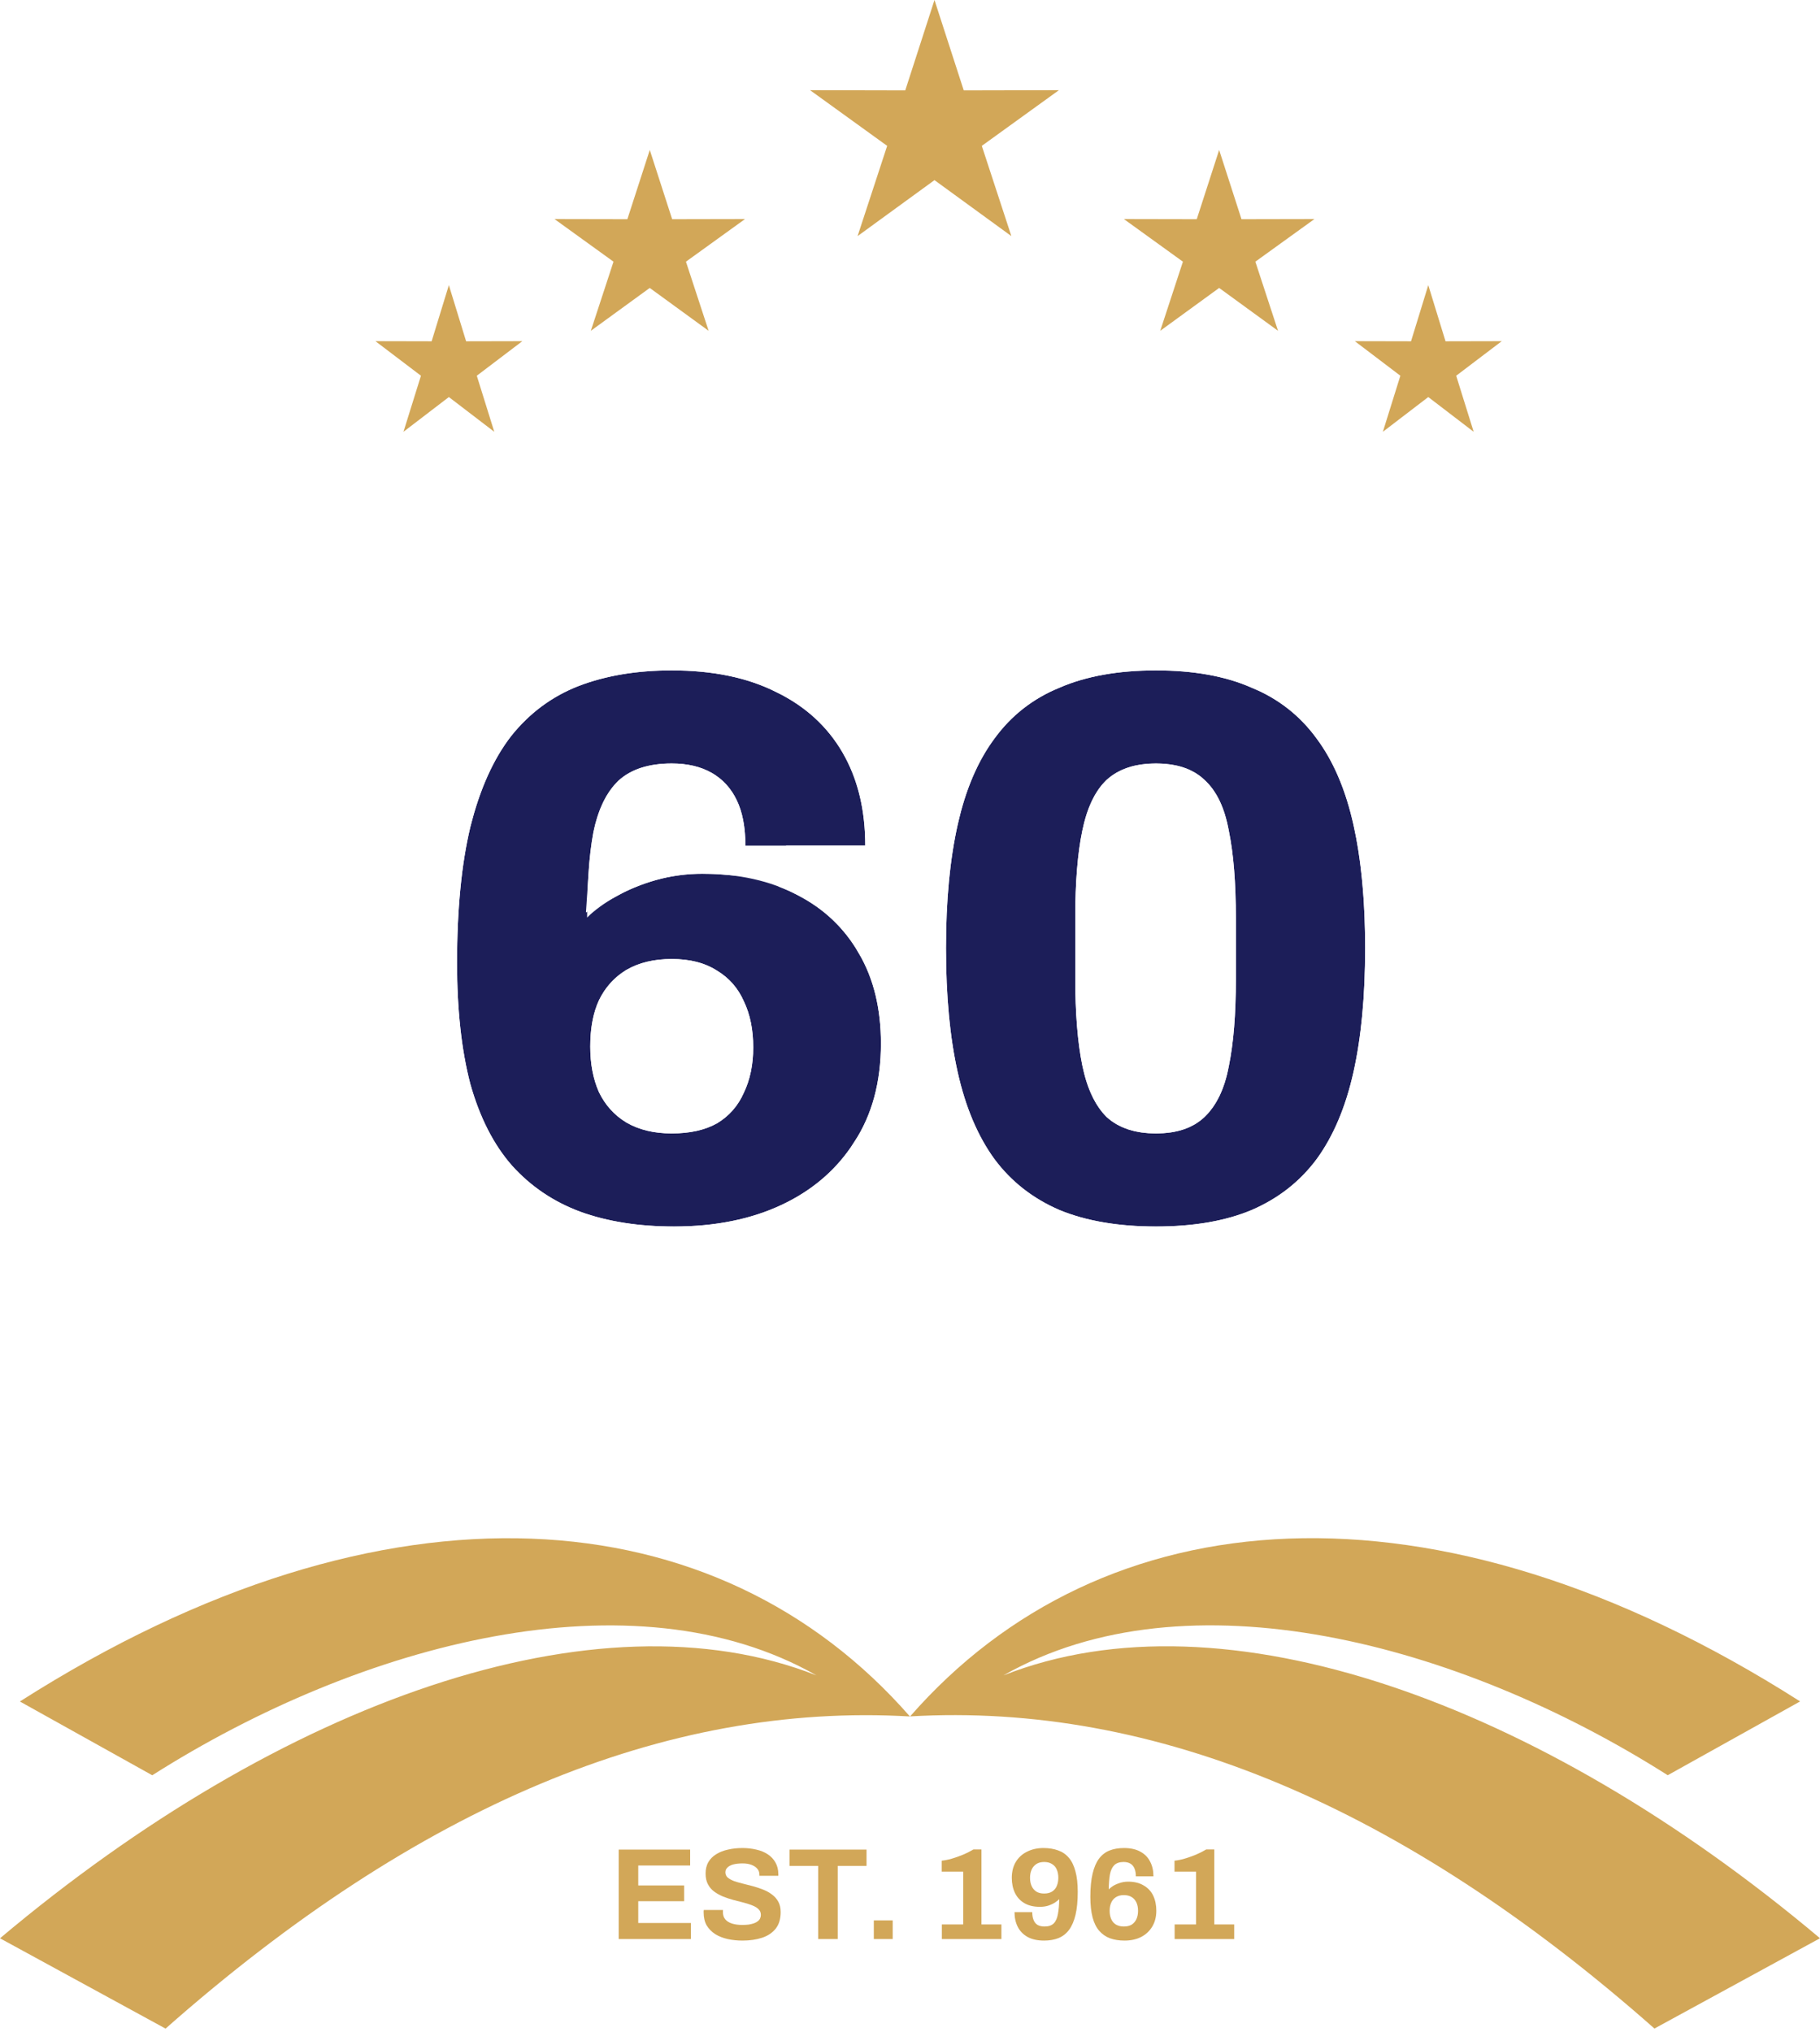 <svg width="86" height="96" viewBox="0 0 86 96" fill="none" xmlns="http://www.w3.org/2000/svg">
<path fill-rule="evenodd" clip-rule="evenodd" d="M42.998 81.104C33.935 70.735 18.347 69.298 0.94 80.394L7.195 83.88C17.089 77.598 29.926 74.234 38.583 79.162C28.186 75.061 13.278 80.408 0 91.583L7.823 95.85C19.723 85.342 31.45 80.427 43.002 81.102C52.065 70.733 67.653 69.295 85.061 80.391L78.805 83.878C68.911 77.596 56.074 74.231 47.417 79.16C57.814 75.059 72.722 80.406 86 91.581L78.177 95.847C66.277 85.339 54.55 80.425 42.998 81.099" fill="#D2A758"/>
<path fill-rule="evenodd" clip-rule="evenodd" d="M71.279 62.192C71.411 61.092 71.193 60.095 70.661 59.129C71.25 59.911 71.567 60.76 71.562 61.742C72.446 61.295 73.345 61.137 74.33 61.214C73.213 61.293 72.228 61.597 71.279 62.194M69 55.286C69.345 57.012 74.599 57.629 71.646 61.365C71.54 60.006 70.805 58.973 69.824 58.076C70.646 59.107 71.212 60.224 71.219 61.568C68.425 60.453 67.835 57.883 69 55.288V55.286ZM71.862 61.494C73.889 57.022 76.948 61.118 78.649 60.083C77.17 62.807 74.474 64.292 71.874 61.967C73.096 61.355 74.347 61.235 75.696 61.326C74.385 61.006 73.127 60.956 71.864 61.494H71.862ZM74.122 57.079C74.11 56.245 73.973 55.656 73.599 54.91C73.582 54.831 73.283 54.382 73.221 54.291C73.429 54.516 73.594 54.724 73.76 54.982C74.098 55.537 74.254 55.986 74.335 56.632C74.886 56.281 75.332 56.092 75.972 55.953C76.276 55.893 76.547 55.864 76.856 55.852C76.749 55.871 76.197 55.984 76.133 56.025C75.33 56.276 74.786 56.563 74.122 57.082V57.079ZM71.282 50.871C72.291 52.796 75.675 52.115 74.793 55.436C74.778 55.561 74.453 56.142 74.371 56.271C74.275 55.805 74.146 55.463 73.911 55.049C73.475 54.334 72.998 53.894 72.331 53.396C72.791 53.867 73.129 54.276 73.458 54.85C73.762 55.417 73.911 55.867 73.997 56.505C72.523 56.051 71.579 55.314 71.102 53.817C70.838 52.755 70.963 51.907 71.279 50.873L71.282 50.871ZM74.589 56.369C74.635 56.23 74.865 55.585 74.939 55.498C76.825 52.473 78.752 55.393 80.761 54.37C80.262 55.522 79.699 56.422 78.63 57.117C77.173 57.923 76.001 57.699 74.651 56.807C75.198 56.46 75.651 56.259 76.274 56.082C76.921 55.912 77.475 55.848 78.141 55.816C77.307 55.714 76.648 55.702 75.823 55.883C75.358 55.998 75.011 56.137 74.591 56.367L74.589 56.369ZM76.36 51.679C76.252 50.718 75.874 49.907 75.234 49.185C75.886 49.74 76.322 50.402 76.511 51.242C77.175 50.687 77.913 50.379 78.767 50.257C77.829 50.536 77.05 50.986 76.36 51.682V51.679ZM73.089 46.194C73.7 47.619 78.292 47.133 76.509 50.902C76.152 49.766 75.325 49.023 74.318 48.444C75.217 49.171 75.915 50.013 76.185 51.158C73.554 50.754 72.576 48.65 73.089 46.194ZM76.717 50.972C77.563 46.772 80.979 49.678 82.232 48.489C81.482 51.084 79.476 52.832 76.818 51.373C77.738 50.613 78.783 50.273 79.951 50.094C78.771 50.07 77.686 50.269 76.717 50.972ZM77.969 46.05C77.77 45.172 77.333 44.462 76.669 43.857C77.329 44.304 77.798 44.873 78.062 45.629C78.616 45.046 79.265 44.682 80.042 44.481C79.205 44.838 78.532 45.337 77.971 46.052L77.969 46.05ZM74.385 41.294C75.09 42.561 79.275 41.631 78.021 45.313C77.573 44.3 76.737 43.697 75.747 43.262C76.65 43.843 77.381 44.555 77.75 45.584C75.258 45.49 74.158 43.618 74.385 41.291V41.294ZM78.225 45.356C78.565 41.38 82.024 43.716 83.059 42.494C82.63 44.96 80.964 46.784 78.362 45.718C79.129 44.916 80.058 44.493 81.118 44.206C80.027 44.307 79.045 44.601 78.225 45.356ZM78.925 40.244C78.649 39.455 78.177 38.845 77.504 38.355C78.155 38.701 78.644 39.177 78.966 39.844C79.411 39.249 79.967 38.845 80.66 38.575C79.929 38.991 79.363 39.524 78.925 40.244ZM75.15 36.209C75.922 37.314 79.663 36.02 78.898 39.56C78.383 38.673 77.554 38.202 76.6 37.903C77.492 38.35 78.232 38.928 78.68 39.84C76.358 40.021 75.179 38.376 75.152 36.209H75.15ZM79.085 39.577C78.982 35.87 82.398 37.666 83.225 36.437C83.081 38.739 81.751 40.6 79.248 39.895C79.867 39.074 80.674 38.587 81.619 38.213C80.626 38.419 79.757 38.794 79.085 39.577ZM79.205 34.315C78.872 33.622 78.378 33.108 77.712 32.723C78.342 32.974 78.838 33.366 79.2 33.942C79.543 33.347 80.003 32.916 80.61 32.596C79.984 33.058 79.526 33.608 79.205 34.313V34.315ZM75.344 30.977C76.159 31.924 79.428 30.346 79.107 33.687C78.546 32.928 77.743 32.577 76.84 32.398C77.703 32.72 78.433 33.177 78.937 33.969C76.813 34.39 75.586 32.957 75.344 30.979V30.977ZM79.282 33.684C78.795 30.286 82.096 31.582 82.726 30.372C82.829 32.479 81.827 34.344 79.464 33.959C79.939 33.141 80.622 32.606 81.446 32.166C80.559 32.457 79.809 32.895 79.282 33.684ZM14.716 62.192C14.584 61.092 14.802 60.095 15.334 59.129C14.745 59.911 14.428 60.76 14.433 61.742C13.549 61.295 12.65 61.137 11.665 61.214C12.782 61.293 13.767 61.597 14.716 62.194V62.192ZM16.998 55.286C16.653 57.012 11.399 57.629 14.352 61.365C14.457 60.006 15.193 58.973 16.171 58.076C15.349 59.107 14.783 60.224 14.776 61.568C17.57 60.453 18.16 57.883 16.995 55.288L16.998 55.286ZM14.134 61.494C12.106 57.022 9.045 61.118 7.346 60.083C8.825 62.807 11.521 64.292 14.122 61.967C12.899 61.355 11.646 61.235 10.299 61.326C11.61 61.006 12.868 60.956 14.131 61.494H14.134ZM11.876 57.079C11.888 56.245 12.024 55.656 12.398 54.91C12.418 54.831 12.715 54.382 12.777 54.291C12.569 54.516 12.403 54.724 12.238 54.982C11.9 55.537 11.744 55.986 11.662 56.632C11.111 56.281 10.665 56.092 10.026 55.953C9.721 55.893 9.45 55.864 9.141 55.852C9.249 55.871 9.8 55.984 9.865 56.025C10.67 56.276 11.212 56.563 11.876 57.082V57.079ZM14.714 50.871C13.705 52.796 10.32 52.115 11.202 55.436C11.217 55.561 11.543 56.142 11.624 56.271C11.72 55.805 11.85 55.463 12.084 55.049C12.521 54.334 12.998 53.894 13.664 53.396C13.201 53.867 12.863 54.276 12.537 54.85C12.235 55.417 12.084 55.867 11.998 56.505C13.472 56.051 14.416 55.314 14.893 53.817C15.157 52.755 15.032 51.907 14.716 50.873L14.714 50.871ZM11.409 56.369C11.363 56.23 11.133 55.585 11.059 55.498C9.172 52.473 7.245 55.393 5.237 54.37C5.735 55.522 6.299 56.422 7.368 57.117C8.825 57.923 9.997 57.699 11.346 56.807C10.8 56.46 10.344 56.259 9.724 56.082C9.076 55.912 8.523 55.848 7.857 55.816C8.691 55.714 9.35 55.702 10.174 55.883C10.639 55.998 10.987 56.137 11.406 56.367L11.409 56.369ZM9.637 51.679C9.745 50.718 10.126 49.907 10.764 49.185C10.112 49.74 9.676 50.402 9.486 51.242C8.822 50.687 8.084 50.379 7.231 50.257C8.168 50.536 8.949 50.986 9.637 51.682V51.679ZM12.909 46.194C12.298 47.619 7.706 47.133 9.489 50.902C9.846 49.766 10.673 49.023 11.679 48.444C10.78 49.171 10.083 50.013 9.812 51.158C12.444 50.754 13.422 48.65 12.909 46.194ZM9.28 50.972C8.434 46.772 5.016 49.678 3.763 48.489C4.513 51.084 6.519 52.832 9.177 51.373C8.257 50.613 7.212 50.273 6.045 50.094C7.224 50.07 8.309 50.269 9.28 50.972ZM8.029 46.05C8.228 45.172 8.664 44.462 9.328 43.857C8.669 44.304 8.199 44.873 7.936 45.629C7.382 45.046 6.732 44.682 5.956 44.481C6.792 44.838 7.466 45.337 8.027 46.052L8.029 46.05ZM11.61 41.294C10.905 42.561 6.72 41.631 7.974 45.313C8.422 44.3 9.259 43.697 10.248 43.262C9.345 43.843 8.614 44.555 8.245 45.584C10.74 45.49 11.838 43.618 11.61 41.291V41.294ZM7.773 45.356C7.432 41.38 3.974 43.716 2.938 42.494C3.367 44.96 5.033 46.784 7.636 45.718C6.867 44.916 5.939 44.493 4.88 44.206C5.97 44.307 6.953 44.601 7.773 45.356ZM7.073 40.244C7.348 39.455 7.821 38.845 8.494 38.355C7.842 38.701 7.353 39.177 7.032 39.844C6.586 39.249 6.03 38.845 5.338 38.575C6.069 38.991 6.634 39.524 7.073 40.244ZM10.848 36.209C10.076 37.314 6.335 36.02 7.099 39.56C7.614 38.673 8.444 38.202 9.398 37.903C8.506 38.35 7.765 38.928 7.317 39.84C9.64 40.021 10.819 38.376 10.845 36.209H10.848ZM6.91 39.577C7.013 35.87 3.597 37.666 2.771 36.437C2.914 38.739 4.242 40.6 6.747 39.895C6.128 39.074 5.321 38.587 4.376 38.213C5.369 38.419 6.239 38.794 6.91 39.577ZM6.792 34.315C7.128 33.622 7.619 33.108 8.286 32.723C7.655 32.974 7.159 33.366 6.797 33.942C6.454 33.347 5.994 32.916 5.388 32.596C6.013 33.058 6.471 33.608 6.792 34.313V34.315ZM10.651 30.977C9.836 31.924 6.567 30.346 6.888 33.687C7.449 32.928 8.252 32.577 9.156 32.398C8.293 32.72 7.562 33.177 7.058 33.969C9.182 34.39 10.409 32.957 10.651 30.979V30.977ZM6.716 33.684C7.202 30.286 3.899 31.582 3.272 30.372C3.168 32.479 4.17 34.344 6.534 33.959C6.059 33.141 5.376 32.606 4.551 32.166C5.438 32.457 6.188 32.895 6.716 33.684Z" fill="white"/>
<path d="M35.044 23.867C34.496 23.867 34.023 23.768 33.625 23.571C33.228 23.373 32.924 23.075 32.712 22.675C32.501 22.275 32.395 21.774 32.395 21.172C32.395 20.56 32.501 20.056 32.712 19.662C32.924 19.262 33.228 18.966 33.625 18.773C34.023 18.576 34.496 18.477 35.044 18.477C35.602 18.477 36.078 18.576 36.47 18.773C36.867 18.966 37.172 19.262 37.383 19.662C37.594 20.056 37.7 20.56 37.7 21.172C37.7 21.774 37.594 22.275 37.383 22.675C37.172 23.075 36.867 23.373 36.47 23.571C36.078 23.768 35.602 23.867 35.044 23.867ZM35.044 22.941C35.29 22.941 35.507 22.905 35.693 22.834C35.879 22.764 36.035 22.657 36.16 22.516C36.286 22.374 36.382 22.202 36.447 22C36.513 21.792 36.545 21.557 36.545 21.294V21.058C36.545 20.79 36.513 20.552 36.447 20.345C36.382 20.137 36.286 19.965 36.16 19.829C36.035 19.687 35.879 19.581 35.693 19.51C35.507 19.439 35.29 19.404 35.044 19.404C34.802 19.404 34.589 19.439 34.403 19.51C34.216 19.581 34.06 19.687 33.935 19.829C33.809 19.965 33.713 20.137 33.648 20.345C33.588 20.552 33.557 20.79 33.557 21.058V21.294C33.557 21.557 33.588 21.792 33.648 22C33.713 22.202 33.809 22.374 33.935 22.516C34.06 22.657 34.216 22.764 34.403 22.834C34.589 22.905 34.802 22.941 35.044 22.941Z" fill="white"/>
<path d="M39.883 23.776L38.012 18.569H39.226L40.343 21.893C40.363 21.949 40.386 22.017 40.411 22.098C40.436 22.174 40.461 22.25 40.486 22.326C40.512 22.402 40.532 22.47 40.547 22.531H40.592C40.612 22.475 40.632 22.412 40.652 22.341C40.678 22.265 40.7 22.189 40.72 22.113C40.745 22.037 40.768 21.967 40.788 21.901L41.905 18.569H43.074L41.196 23.776H39.883Z" fill="white"/>
<path d="M43.733 23.776V18.569H47.868V19.495H44.865V20.656H47.521V21.574H44.865V22.842H47.913V23.776H43.733Z" fill="white"/>
<path d="M48.884 23.776V18.569H51.721C52.103 18.569 52.42 18.637 52.671 18.773C52.928 18.91 53.119 19.102 53.245 19.35C53.37 19.593 53.433 19.874 53.433 20.193C53.433 20.532 53.358 20.833 53.207 21.096C53.056 21.354 52.837 21.552 52.551 21.688L53.607 23.776H52.362L51.449 21.878H50.008V23.776H48.884ZM50.008 20.982H51.57C51.796 20.982 51.972 20.914 52.098 20.777C52.224 20.636 52.286 20.446 52.286 20.208C52.286 20.056 52.259 19.927 52.203 19.821C52.148 19.71 52.068 19.626 51.962 19.57C51.856 19.515 51.726 19.487 51.57 19.487H50.008V20.982Z" fill="white"/>
<path d="M33.016 65.611V63.815L31.238 61.148H32.395L33.531 62.943H33.564L34.693 61.148H35.782L34.018 63.815V65.611H33.016Z" fill="white"/>
<path d="M36.358 65.611V61.148H40.02V61.941H37.361V62.937H39.713V63.724H37.361V64.811H40.06V65.611H36.358Z" fill="white"/>
<path d="M40.452 65.611L42.216 61.148H43.446L45.21 65.611H44.134L43.806 64.733H41.809L41.481 65.611H40.452ZM42.096 63.952H43.519L43.111 62.852C43.094 62.804 43.071 62.748 43.045 62.683C43.022 62.614 42.998 62.538 42.971 62.455C42.944 62.373 42.918 62.293 42.891 62.215C42.869 62.132 42.846 62.059 42.824 61.993H42.784C42.762 62.076 42.733 62.173 42.697 62.286C42.662 62.395 42.626 62.501 42.59 62.605C42.555 62.705 42.526 62.787 42.503 62.852L42.096 63.952Z" fill="white"/>
<path d="M45.755 65.611V61.148H48.268C48.606 61.148 48.887 61.206 49.11 61.323C49.337 61.44 49.506 61.605 49.617 61.818C49.729 62.026 49.785 62.267 49.785 62.54C49.785 62.831 49.718 63.089 49.584 63.314C49.45 63.535 49.257 63.705 49.003 63.822L49.938 65.611H48.836L48.027 63.984H46.751V65.611H45.755ZM46.751 63.217H48.134C48.334 63.217 48.49 63.158 48.602 63.041C48.713 62.919 48.769 62.757 48.769 62.553C48.769 62.423 48.744 62.312 48.695 62.221C48.646 62.126 48.575 62.054 48.481 62.007C48.388 61.959 48.272 61.935 48.134 61.935H46.751V63.217Z" fill="white"/>
<path d="M52.42 65.689C52.153 65.689 51.899 65.663 51.659 65.611C51.418 65.559 51.204 65.476 51.017 65.364C50.834 65.246 50.69 65.101 50.583 64.928C50.48 64.75 50.429 64.535 50.429 64.284C50.429 64.262 50.429 64.24 50.429 64.219C50.429 64.192 50.431 64.173 50.436 64.16H51.425C51.42 64.173 51.418 64.19 51.418 64.212C51.418 64.234 51.418 64.253 51.418 64.271C51.418 64.409 51.456 64.526 51.532 64.622C51.612 64.717 51.728 64.789 51.879 64.837C52.031 64.884 52.206 64.908 52.407 64.908C52.536 64.908 52.65 64.902 52.748 64.889C52.85 64.871 52.939 64.85 53.015 64.824C53.095 64.793 53.16 64.759 53.209 64.719C53.262 64.68 53.3 64.635 53.322 64.583C53.349 64.531 53.362 64.472 53.362 64.407C53.362 64.29 53.322 64.195 53.242 64.121C53.166 64.047 53.06 63.984 52.922 63.932C52.788 63.88 52.636 63.833 52.467 63.789C52.298 63.746 52.124 63.702 51.946 63.659C51.768 63.611 51.594 63.555 51.425 63.49C51.255 63.42 51.104 63.338 50.97 63.243C50.837 63.147 50.73 63.026 50.65 62.878C50.569 62.731 50.529 62.553 50.529 62.345C50.529 62.124 50.576 61.933 50.67 61.772C50.768 61.612 50.904 61.48 51.077 61.375C51.251 61.271 51.451 61.195 51.679 61.148C51.906 61.096 52.153 61.07 52.42 61.07C52.67 61.07 52.906 61.096 53.129 61.148C53.351 61.195 53.547 61.273 53.717 61.382C53.886 61.49 54.017 61.627 54.111 61.792C54.209 61.957 54.258 62.152 54.258 62.377V62.455H53.289V62.403C53.289 62.286 53.253 62.187 53.182 62.104C53.111 62.022 53.011 61.957 52.881 61.909C52.752 61.861 52.601 61.837 52.427 61.837C52.24 61.837 52.08 61.855 51.946 61.889C51.817 61.924 51.717 61.976 51.645 62.045C51.578 62.111 51.545 62.189 51.545 62.28C51.545 62.384 51.583 62.471 51.659 62.54C51.739 62.605 51.846 62.664 51.979 62.716C52.117 62.763 52.271 62.807 52.44 62.846C52.61 62.885 52.783 62.928 52.962 62.976C53.14 63.024 53.313 63.08 53.483 63.145C53.652 63.21 53.803 63.292 53.937 63.392C54.071 63.488 54.178 63.607 54.258 63.75C54.338 63.893 54.378 64.065 54.378 64.264C54.378 64.607 54.294 64.882 54.124 65.09C53.955 65.299 53.723 65.45 53.429 65.546C53.135 65.641 52.799 65.689 52.42 65.689Z" fill="white"/>
<path d="M29.235 91.618V87.392H32.611V88.144H30.159V89.086H32.327V89.831H30.159V90.86H32.647V91.618H29.235Z" fill="#D2A758"/>
<path d="M35.084 91.691C34.838 91.691 34.604 91.667 34.382 91.618C34.16 91.568 33.963 91.49 33.791 91.383C33.622 91.272 33.489 91.135 33.39 90.971C33.296 90.802 33.249 90.599 33.249 90.361C33.249 90.341 33.249 90.32 33.249 90.299C33.249 90.275 33.251 90.256 33.255 90.244H34.166C34.162 90.256 34.16 90.273 34.16 90.293C34.16 90.314 34.16 90.332 34.16 90.349C34.16 90.48 34.195 90.591 34.265 90.681C34.339 90.772 34.446 90.839 34.585 90.885C34.725 90.93 34.887 90.952 35.072 90.952C35.191 90.952 35.296 90.946 35.386 90.934C35.48 90.917 35.562 90.897 35.632 90.872C35.706 90.844 35.766 90.811 35.811 90.774C35.86 90.737 35.895 90.694 35.916 90.644C35.94 90.595 35.953 90.54 35.953 90.478C35.953 90.367 35.916 90.277 35.842 90.207C35.772 90.137 35.673 90.078 35.546 90.028C35.423 89.979 35.283 89.934 35.127 89.893C34.971 89.852 34.811 89.811 34.647 89.77C34.483 89.725 34.322 89.671 34.166 89.61C34.01 89.544 33.871 89.466 33.748 89.376C33.624 89.285 33.526 89.17 33.452 89.031C33.378 88.891 33.341 88.723 33.341 88.526C33.341 88.316 33.384 88.135 33.47 87.984C33.561 87.832 33.686 87.706 33.846 87.608C34.006 87.509 34.191 87.437 34.4 87.392C34.61 87.343 34.838 87.318 35.084 87.318C35.314 87.318 35.532 87.343 35.737 87.392C35.942 87.437 36.123 87.511 36.279 87.614C36.435 87.717 36.556 87.846 36.642 88.002C36.733 88.158 36.778 88.343 36.778 88.556V88.63H35.885V88.581C35.885 88.47 35.852 88.376 35.786 88.298C35.721 88.22 35.628 88.158 35.509 88.113C35.39 88.068 35.25 88.045 35.09 88.045C34.918 88.045 34.77 88.062 34.647 88.094C34.528 88.127 34.435 88.177 34.37 88.242C34.308 88.304 34.277 88.378 34.277 88.464C34.277 88.562 34.312 88.645 34.382 88.71C34.456 88.772 34.554 88.827 34.678 88.877C34.805 88.922 34.947 88.963 35.103 89C35.259 89.037 35.419 89.078 35.583 89.123C35.747 89.168 35.907 89.222 36.063 89.283C36.219 89.345 36.359 89.423 36.482 89.517C36.605 89.608 36.704 89.72 36.778 89.856C36.852 89.991 36.889 90.154 36.889 90.343C36.889 90.667 36.811 90.928 36.655 91.125C36.499 91.322 36.285 91.466 36.014 91.556C35.743 91.646 35.433 91.691 35.084 91.691Z" fill="#D2A758"/>
<path d="M38.661 91.618V88.162H37.306V87.392H40.946V88.162H39.585V91.618H38.661Z" fill="#D2A758"/>
<path d="M41.29 91.618V90.737H42.183V91.618H41.29Z" fill="#D2A758"/>
<path d="M44.504 91.618V90.928H45.514V88.433H44.498V87.916C44.634 87.903 44.79 87.873 44.966 87.823C45.147 87.77 45.328 87.706 45.508 87.632C45.689 87.555 45.851 87.472 45.995 87.386H46.377V90.928H47.319V91.618H44.504Z" fill="#D2A758"/>
<path d="M49.337 91.691C49.025 91.691 48.765 91.634 48.555 91.519C48.35 91.404 48.196 91.246 48.093 91.045C47.991 90.844 47.939 90.612 47.939 90.349H48.777C48.777 90.492 48.797 90.616 48.839 90.718C48.88 90.821 48.943 90.899 49.029 90.952C49.116 91.001 49.224 91.026 49.356 91.026C49.549 91.026 49.695 90.977 49.793 90.878C49.892 90.776 49.957 90.628 49.99 90.435C50.027 90.238 50.048 90.004 50.052 89.733C50.015 89.774 49.953 89.823 49.867 89.881C49.785 89.938 49.68 89.989 49.553 90.034C49.43 90.076 49.292 90.096 49.14 90.096C48.849 90.096 48.605 90.039 48.407 89.924C48.21 89.809 48.06 89.647 47.958 89.437C47.859 89.228 47.81 88.992 47.81 88.729C47.81 88.433 47.874 88.181 48.001 87.971C48.128 87.762 48.305 87.602 48.531 87.491C48.756 87.376 49.015 87.318 49.307 87.318C49.565 87.318 49.795 87.355 49.996 87.429C50.198 87.499 50.366 87.614 50.502 87.774C50.641 87.934 50.746 88.148 50.816 88.415C50.889 88.677 50.926 89 50.926 89.382C50.926 89.813 50.892 90.176 50.822 90.472C50.752 90.767 50.649 91.006 50.514 91.186C50.382 91.363 50.216 91.492 50.015 91.574C49.818 91.652 49.592 91.691 49.337 91.691ZM49.337 89.468C49.489 89.468 49.615 89.437 49.713 89.376C49.816 89.31 49.89 89.222 49.935 89.111C49.984 88.996 50.009 88.866 50.009 88.723C50.009 88.575 49.984 88.445 49.935 88.335C49.89 88.224 49.816 88.138 49.713 88.076C49.615 88.01 49.489 87.977 49.337 87.977C49.19 87.977 49.066 88.01 48.968 88.076C48.869 88.142 48.795 88.23 48.746 88.341C48.697 88.452 48.672 88.579 48.672 88.723C48.672 88.871 48.697 89 48.746 89.111C48.795 89.222 48.869 89.31 48.968 89.376C49.066 89.437 49.19 89.468 49.337 89.468Z" fill="#D2A758"/>
<path d="M53.136 91.691C52.877 91.691 52.647 91.654 52.446 91.581C52.249 91.507 52.081 91.39 51.941 91.229C51.801 91.069 51.697 90.858 51.627 90.595C51.557 90.328 51.522 90.004 51.522 89.622C51.522 89.191 51.557 88.827 51.627 88.532C51.697 88.236 51.797 88 51.929 87.823C52.064 87.643 52.23 87.513 52.428 87.435C52.625 87.357 52.853 87.318 53.111 87.318C53.423 87.318 53.682 87.376 53.887 87.491C54.097 87.606 54.251 87.764 54.349 87.965C54.452 88.162 54.503 88.392 54.503 88.655H53.672C53.672 88.511 53.651 88.39 53.61 88.291C53.569 88.189 53.505 88.111 53.419 88.058C53.333 88.004 53.224 87.977 53.093 87.977C52.9 87.977 52.752 88.029 52.649 88.131C52.551 88.23 52.483 88.376 52.446 88.569C52.413 88.762 52.395 88.996 52.391 89.271C52.432 89.23 52.493 89.18 52.575 89.123C52.662 89.066 52.768 89.016 52.896 88.975C53.023 88.93 53.161 88.907 53.308 88.907C53.6 88.907 53.844 88.967 54.041 89.086C54.242 89.201 54.392 89.361 54.491 89.567C54.59 89.772 54.639 90.01 54.639 90.281C54.639 90.572 54.573 90.825 54.442 91.038C54.314 91.248 54.138 91.41 53.912 91.525C53.69 91.636 53.432 91.691 53.136 91.691ZM53.105 91.026C53.257 91.026 53.382 90.995 53.481 90.934C53.579 90.868 53.653 90.78 53.703 90.669C53.752 90.554 53.776 90.427 53.776 90.287C53.776 90.139 53.752 90.01 53.703 89.899C53.653 89.788 53.579 89.702 53.481 89.64C53.382 89.575 53.257 89.542 53.105 89.542C52.957 89.542 52.832 89.575 52.729 89.64C52.631 89.702 52.557 89.788 52.508 89.899C52.458 90.01 52.434 90.139 52.434 90.287C52.434 90.431 52.458 90.56 52.508 90.675C52.557 90.786 52.631 90.872 52.729 90.934C52.832 90.995 52.957 91.026 53.105 91.026Z" fill="#D2A758"/>
<path d="M55.505 91.618V90.928H56.516V88.433H55.499V87.916C55.635 87.903 55.791 87.873 55.967 87.823C56.148 87.77 56.329 87.706 56.509 87.632C56.69 87.555 56.852 87.472 56.996 87.386H57.378V90.928H58.32V91.618H55.505Z" fill="#D2A758"/>
<path d="M30.467 70.785V68.181H31.053V70.785H30.467Z" fill="white"/>
<path d="M31.65 70.785V68.181H32.189L33.274 69.585C33.289 69.603 33.309 69.629 33.333 69.661C33.356 69.692 33.379 69.722 33.4 69.752C33.421 69.783 33.435 69.807 33.443 69.825H33.462C33.462 69.781 33.462 69.74 33.462 69.699C33.462 69.656 33.462 69.618 33.462 69.585V68.181H34.017V70.785H33.478L32.369 69.346C32.343 69.311 32.316 69.272 32.287 69.229C32.258 69.186 32.237 69.153 32.224 69.13H32.204C32.204 69.168 32.204 69.206 32.204 69.244C32.204 69.279 32.204 69.314 32.204 69.346V70.785H31.65Z" fill="white"/>
<path d="M35.386 70.785V68.181H36.927C37.069 68.181 37.196 68.208 37.309 68.261C37.424 68.314 37.514 68.389 37.58 68.485C37.646 68.581 37.678 68.694 37.678 68.823C37.678 68.926 37.659 69.019 37.619 69.1C37.58 69.181 37.526 69.248 37.458 69.301C37.393 69.354 37.318 69.393 37.234 69.418V69.434C37.334 69.454 37.422 69.492 37.498 69.547C37.576 69.603 37.638 69.675 37.682 69.764C37.73 69.85 37.753 69.952 37.753 70.071C37.753 70.228 37.715 70.36 37.639 70.466C37.566 70.572 37.467 70.652 37.344 70.705C37.221 70.758 37.083 70.785 36.931 70.785H35.386ZM35.972 70.322H36.817C36.914 70.322 36.993 70.295 37.053 70.242C37.116 70.189 37.148 70.107 37.148 69.995C37.148 69.93 37.134 69.873 37.108 69.825C37.082 69.776 37.043 69.74 36.99 69.715C36.938 69.687 36.871 69.673 36.79 69.673H35.972V70.322ZM35.972 69.233H36.75C36.821 69.233 36.88 69.22 36.927 69.195C36.977 69.167 37.014 69.131 37.037 69.088C37.064 69.043 37.077 68.991 37.077 68.933C37.077 68.834 37.048 68.759 36.99 68.709C36.935 68.658 36.862 68.633 36.77 68.633H35.972V69.233Z" fill="white"/>
<path d="M39.391 70.83C39.145 70.83 38.933 70.792 38.755 70.716C38.579 70.641 38.444 70.527 38.349 70.375C38.255 70.221 38.208 70.029 38.208 69.802V68.181H38.798V69.787C38.798 69.974 38.849 70.118 38.951 70.219C39.053 70.318 39.2 70.367 39.391 70.367C39.583 70.367 39.73 70.318 39.832 70.219C39.937 70.118 39.989 69.974 39.989 69.787V68.181H40.579V69.802C40.579 70.029 40.532 70.221 40.437 70.375C40.343 70.527 40.207 70.641 40.028 70.716C39.853 70.792 39.641 70.83 39.391 70.83Z" fill="white"/>
<path d="M42.215 70.83C42.057 70.83 41.908 70.815 41.767 70.785C41.625 70.754 41.499 70.706 41.389 70.641C41.282 70.572 41.196 70.487 41.133 70.386C41.073 70.282 41.043 70.157 41.043 70.01C41.043 69.998 41.043 69.985 41.043 69.973C41.043 69.957 41.044 69.946 41.047 69.938H41.629C41.626 69.946 41.625 69.956 41.625 69.969C41.625 69.981 41.625 69.993 41.625 70.003C41.625 70.084 41.647 70.152 41.692 70.208C41.739 70.263 41.807 70.305 41.896 70.333C41.985 70.361 42.089 70.375 42.207 70.375C42.283 70.375 42.35 70.371 42.407 70.364C42.468 70.353 42.52 70.341 42.565 70.326C42.612 70.308 42.65 70.288 42.679 70.265C42.71 70.242 42.733 70.216 42.746 70.185C42.761 70.155 42.769 70.121 42.769 70.083C42.769 70.014 42.746 69.959 42.698 69.916C42.654 69.873 42.591 69.836 42.51 69.806C42.431 69.775 42.342 69.747 42.242 69.722C42.143 69.697 42.04 69.671 41.936 69.646C41.831 69.618 41.728 69.585 41.629 69.547C41.529 69.507 41.44 69.459 41.361 69.403C41.283 69.348 41.22 69.277 41.173 69.191C41.126 69.105 41.102 69.001 41.102 68.879C41.102 68.751 41.13 68.639 41.185 68.546C41.242 68.452 41.322 68.375 41.424 68.314C41.527 68.253 41.645 68.209 41.778 68.181C41.912 68.151 42.057 68.136 42.215 68.136C42.362 68.136 42.501 68.151 42.632 68.181C42.763 68.209 42.878 68.255 42.978 68.318C43.077 68.381 43.154 68.461 43.21 68.557C43.267 68.653 43.296 68.767 43.296 68.898V68.944H42.726V68.914C42.726 68.845 42.705 68.787 42.663 68.739C42.621 68.691 42.562 68.653 42.486 68.625C42.41 68.597 42.321 68.584 42.219 68.584C42.109 68.584 42.014 68.594 41.936 68.614C41.86 68.634 41.801 68.665 41.759 68.705C41.719 68.743 41.7 68.788 41.7 68.842C41.7 68.902 41.722 68.953 41.767 68.993C41.814 69.031 41.877 69.066 41.955 69.096C42.036 69.124 42.127 69.149 42.227 69.172C42.326 69.195 42.428 69.22 42.533 69.248C42.638 69.275 42.74 69.308 42.84 69.346C42.94 69.384 43.029 69.432 43.107 69.491C43.186 69.546 43.249 69.616 43.296 69.699C43.343 69.783 43.367 69.883 43.367 69.999C43.367 70.199 43.317 70.36 43.217 70.481C43.118 70.603 42.981 70.691 42.809 70.747C42.636 70.802 42.438 70.83 42.215 70.83Z" fill="white"/>
<path d="M43.834 70.785V68.181H44.419V70.785H43.834Z" fill="white"/>
<path d="M45.016 70.785V68.181H45.555L46.64 69.585C46.656 69.603 46.676 69.629 46.699 69.661C46.723 69.692 46.745 69.722 46.766 69.752C46.787 69.783 46.801 69.807 46.809 69.825H46.829C46.829 69.781 46.829 69.74 46.829 69.699C46.829 69.656 46.829 69.618 46.829 69.585V68.181H47.383V70.785H46.845L45.736 69.346C45.71 69.311 45.682 69.272 45.653 69.229C45.624 69.186 45.603 69.153 45.59 69.13H45.571C45.571 69.168 45.571 69.206 45.571 69.244C45.571 69.279 45.571 69.314 45.571 69.346V70.785H45.016Z" fill="white"/>
<path d="M47.981 70.785V68.181H50.135V68.644H48.57V69.225H49.954V69.684H48.57V70.318H50.159V70.785H47.981Z" fill="white"/>
<path d="M51.715 70.83C51.557 70.83 51.408 70.815 51.266 70.785C51.125 70.754 50.999 70.706 50.889 70.641C50.781 70.572 50.696 70.487 50.633 70.386C50.573 70.282 50.543 70.157 50.543 70.01C50.543 69.998 50.543 69.985 50.543 69.973C50.543 69.957 50.544 69.946 50.547 69.938H51.129C51.126 69.946 51.125 69.956 51.125 69.969C51.125 69.981 51.125 69.993 51.125 70.003C51.125 70.084 51.147 70.152 51.191 70.208C51.239 70.263 51.307 70.305 51.396 70.333C51.485 70.361 51.589 70.375 51.707 70.375C51.783 70.375 51.849 70.371 51.907 70.364C51.967 70.353 52.02 70.341 52.064 70.326C52.112 70.308 52.15 70.288 52.178 70.265C52.21 70.242 52.232 70.216 52.245 70.185C52.261 70.155 52.269 70.121 52.269 70.083C52.269 70.014 52.245 69.959 52.198 69.916C52.154 69.873 52.091 69.836 52.009 69.806C51.931 69.775 51.842 69.747 51.742 69.722C51.642 69.697 51.54 69.671 51.435 69.646C51.33 69.618 51.228 69.585 51.129 69.547C51.029 69.507 50.94 69.459 50.861 69.403C50.783 69.348 50.72 69.277 50.672 69.191C50.625 69.105 50.602 69.001 50.602 68.879C50.602 68.751 50.629 68.639 50.684 68.546C50.742 68.452 50.822 68.375 50.924 68.314C51.026 68.253 51.144 68.209 51.278 68.181C51.412 68.151 51.557 68.136 51.715 68.136C51.861 68.136 52 68.151 52.131 68.181C52.262 68.209 52.378 68.255 52.477 68.318C52.577 68.381 52.654 68.461 52.709 68.557C52.767 68.653 52.796 68.767 52.796 68.898V68.944H52.226V68.914C52.226 68.845 52.205 68.787 52.163 68.739C52.121 68.691 52.062 68.653 51.986 68.625C51.91 68.597 51.821 68.584 51.718 68.584C51.608 68.584 51.514 68.594 51.435 68.614C51.359 68.634 51.3 68.665 51.258 68.705C51.219 68.743 51.199 68.788 51.199 68.842C51.199 68.902 51.222 68.953 51.266 68.993C51.313 69.031 51.376 69.066 51.455 69.096C51.536 69.124 51.627 69.149 51.726 69.172C51.826 69.195 51.928 69.22 52.033 69.248C52.138 69.275 52.24 69.308 52.34 69.346C52.439 69.384 52.528 69.432 52.607 69.491C52.686 69.546 52.749 69.616 52.796 69.699C52.843 69.783 52.867 69.883 52.867 69.999C52.867 70.199 52.817 70.36 52.717 70.481C52.617 70.603 52.481 70.691 52.308 70.747C52.135 70.802 51.937 70.83 51.715 70.83Z" fill="white"/>
<path d="M54.383 70.83C54.226 70.83 54.076 70.815 53.935 70.785C53.793 70.754 53.667 70.706 53.557 70.641C53.45 70.572 53.365 70.487 53.302 70.386C53.242 70.282 53.211 70.157 53.211 70.01C53.211 69.998 53.211 69.985 53.211 69.973C53.211 69.957 53.213 69.946 53.215 69.938H53.797C53.795 69.946 53.793 69.956 53.793 69.969C53.793 69.981 53.793 69.993 53.793 70.003C53.793 70.084 53.816 70.152 53.86 70.208C53.907 70.263 53.975 70.305 54.065 70.333C54.154 70.361 54.257 70.375 54.375 70.375C54.451 70.375 54.518 70.371 54.576 70.364C54.636 70.353 54.688 70.341 54.733 70.326C54.78 70.308 54.818 70.288 54.847 70.265C54.879 70.242 54.901 70.216 54.914 70.185C54.93 70.155 54.938 70.121 54.938 70.083C54.938 70.014 54.914 69.959 54.867 69.916C54.822 69.873 54.759 69.836 54.678 69.806C54.599 69.775 54.51 69.747 54.411 69.722C54.311 69.697 54.209 69.671 54.104 69.646C53.999 69.618 53.897 69.585 53.797 69.547C53.698 69.507 53.608 69.459 53.53 69.403C53.451 69.348 53.388 69.277 53.341 69.191C53.294 69.105 53.27 69.001 53.27 68.879C53.27 68.751 53.298 68.639 53.353 68.546C53.411 68.452 53.491 68.375 53.593 68.314C53.695 68.253 53.813 68.209 53.947 68.181C54.08 68.151 54.226 68.136 54.383 68.136C54.53 68.136 54.669 68.151 54.8 68.181C54.931 68.209 55.046 68.255 55.146 68.318C55.245 68.381 55.323 68.461 55.378 68.557C55.436 68.653 55.464 68.767 55.464 68.898V68.944H54.894V68.914C54.894 68.845 54.873 68.787 54.831 68.739C54.789 68.691 54.73 68.653 54.654 68.625C54.578 68.597 54.489 68.584 54.387 68.584C54.277 68.584 54.183 68.594 54.104 68.614C54.028 68.634 53.969 68.665 53.927 68.705C53.888 68.743 53.868 68.788 53.868 68.842C53.868 68.902 53.89 68.953 53.935 68.993C53.982 69.031 54.045 69.066 54.124 69.096C54.205 69.124 54.295 69.149 54.395 69.172C54.495 69.195 54.597 69.22 54.702 69.248C54.806 69.275 54.909 69.308 55.008 69.346C55.108 69.384 55.197 69.432 55.276 69.491C55.354 69.546 55.417 69.616 55.464 69.699C55.512 69.783 55.535 69.883 55.535 69.999C55.535 70.199 55.485 70.36 55.386 70.481C55.286 70.603 55.15 70.691 54.977 70.747C54.804 70.802 54.606 70.83 54.383 70.83Z" fill="white"/>
<g filter="url(#filter0_d_1_2207)">
<path d="M31.852 53.951C30.174 53.951 28.693 53.717 27.41 53.249C26.151 52.781 25.077 52.054 24.189 51.069C23.325 50.083 22.671 48.802 22.226 47.225C21.807 45.624 21.597 43.715 21.597 41.497C21.597 38.96 21.807 36.816 22.226 35.067C22.671 33.293 23.312 31.864 24.152 30.78C25.015 29.696 26.077 28.908 27.336 28.415C28.619 27.922 30.088 27.676 31.741 27.676C33.691 27.676 35.345 28.021 36.703 28.711C38.06 29.376 39.097 30.325 39.813 31.556C40.528 32.788 40.886 34.254 40.886 35.954H35.222C35.222 35.092 35.086 34.377 34.814 33.811C34.543 33.244 34.148 32.813 33.63 32.517C33.111 32.222 32.482 32.074 31.741 32.074C30.655 32.074 29.816 32.345 29.224 32.887C28.656 33.429 28.261 34.242 28.039 35.326C27.842 36.385 27.743 37.728 27.743 39.354C28.088 39.009 28.545 38.676 29.113 38.356C29.68 38.036 30.31 37.777 31.001 37.58C31.717 37.383 32.445 37.284 33.185 37.284C34.913 37.284 36.406 37.617 37.665 38.282C38.924 38.923 39.899 39.847 40.59 41.054C41.281 42.236 41.627 43.653 41.627 45.304C41.627 47.127 41.207 48.679 40.368 49.96C39.553 51.241 38.418 52.227 36.962 52.916C35.505 53.606 33.802 53.951 31.852 53.951ZM31.741 49.553C32.605 49.553 33.321 49.393 33.889 49.073C34.456 48.728 34.876 48.248 35.148 47.632C35.444 47.016 35.592 46.301 35.592 45.488C35.592 44.651 35.444 43.924 35.148 43.308C34.876 42.692 34.456 42.212 33.889 41.867C33.321 41.497 32.605 41.312 31.741 41.312C30.902 41.312 30.186 41.485 29.594 41.83C29.026 42.175 28.594 42.655 28.298 43.271C28.027 43.862 27.891 44.589 27.891 45.452C27.891 46.264 28.027 46.979 28.298 47.595C28.594 48.211 29.026 48.691 29.594 49.036C30.186 49.381 30.902 49.553 31.741 49.553Z" fill="#1C1E59"/>
<path d="M54.622 53.951C52.845 53.951 51.327 53.692 50.068 53.175C48.809 52.633 47.785 51.832 46.995 50.773C46.205 49.689 45.625 48.322 45.255 46.671C44.885 45.02 44.7 43.062 44.7 40.795C44.7 38.553 44.885 36.607 45.255 34.956C45.625 33.306 46.205 31.951 46.995 30.891C47.785 29.807 48.809 29.006 50.068 28.489C51.327 27.947 52.845 27.676 54.622 27.676C56.399 27.676 57.905 27.947 59.139 28.489C60.398 29.006 61.422 29.807 62.212 30.891C63.002 31.951 63.582 33.306 63.952 34.956C64.322 36.607 64.507 38.553 64.507 40.795C64.507 43.062 64.322 45.02 63.952 46.671C63.582 48.322 63.002 49.689 62.212 50.773C61.422 51.832 60.398 52.633 59.139 53.175C57.905 53.692 56.399 53.951 54.622 53.951ZM54.622 49.553C55.609 49.553 56.374 49.295 56.917 48.777C57.485 48.235 57.868 47.435 58.065 46.375C58.287 45.291 58.398 43.924 58.398 42.273V39.391C58.398 37.716 58.287 36.336 58.065 35.252C57.868 34.168 57.485 33.367 56.917 32.85C56.374 32.333 55.609 32.074 54.622 32.074C53.635 32.074 52.857 32.333 52.289 32.85C51.746 33.367 51.364 34.168 51.142 35.252C50.92 36.311 50.809 37.679 50.809 39.354V42.199C50.809 43.875 50.92 45.254 51.142 46.338C51.364 47.422 51.746 48.235 52.289 48.777C52.857 49.295 53.635 49.553 54.622 49.553Z" fill="#1C1E59"/>
<path d="M31.741 26.676C33.8 26.676 35.613 27.039 37.142 27.813H37.143C38.666 28.559 39.856 29.641 40.677 31.054L40.825 31.322C41.544 32.672 41.886 34.227 41.886 35.955V36.955H37.145C37.485 37.084 37.815 37.23 38.132 37.398H38.131C39.555 38.125 40.671 39.182 41.458 40.557H41.457C42.252 41.92 42.626 43.516 42.626 45.304C42.626 47.279 42.171 49.025 41.211 50.495L41.212 50.496C40.348 51.856 39.165 52.914 37.689 53.672L37.39 53.82C35.775 54.585 33.92 54.952 31.853 54.952C30.083 54.952 28.482 54.705 27.067 54.189L27.061 54.186C25.653 53.662 24.443 52.845 23.446 51.739L23.437 51.728C22.453 50.606 21.739 49.182 21.264 47.496L21.261 47.488L21.259 47.479C20.812 45.772 20.597 43.773 20.597 41.497C20.597 38.911 20.811 36.684 21.254 34.834L21.256 34.825L21.442 34.139C21.9 32.572 22.532 31.239 23.361 30.168L23.369 30.157C24.34 28.939 25.544 28.042 26.971 27.484L26.977 27.482L27.245 27.383C28.596 26.906 30.099 26.676 31.741 26.676ZM54.622 26.676C56.486 26.676 58.128 26.959 59.518 27.565L59.519 27.564C60.943 28.149 62.114 29.062 63.013 30.293L63.178 30.522C63.985 31.68 64.56 33.096 64.928 34.738L65.065 35.404C65.363 36.989 65.507 38.789 65.507 40.795C65.507 43.112 65.319 45.148 64.928 46.89C64.535 48.64 63.908 50.142 63.02 51.362L63.013 51.37C62.114 52.576 60.948 53.484 59.535 54.093L59.526 54.097C58.136 54.679 56.491 54.952 54.622 54.952C52.753 54.952 51.098 54.679 49.688 54.1L49.68 54.097L49.672 54.093C48.259 53.484 47.092 52.576 46.194 51.37L46.187 51.362C45.298 50.142 44.672 48.64 44.28 46.89C43.889 45.148 43.7 43.112 43.7 40.795C43.7 38.502 43.889 36.479 44.28 34.738L44.438 34.093C44.833 32.618 45.412 31.342 46.194 30.293C47.093 29.062 48.264 28.149 49.688 27.564V27.565C51.099 26.96 52.755 26.676 54.622 26.676ZM31.741 42.313C31.049 42.313 30.52 42.453 30.114 42.685L29.969 42.78C29.647 43.008 29.395 43.306 29.207 43.689L29.137 43.855C28.983 44.26 28.891 44.784 28.891 45.452C28.891 46.145 29.005 46.711 29.205 47.173C29.42 47.614 29.719 47.941 30.113 48.18C30.519 48.413 31.048 48.553 31.741 48.553C32.474 48.553 33.002 48.419 33.377 48.212C33.763 47.976 34.044 47.657 34.233 47.229L34.24 47.213L34.246 47.199C34.466 46.741 34.592 46.18 34.592 45.489C34.592 44.768 34.465 44.195 34.246 43.742L34.24 43.727L34.233 43.711C34.043 43.28 33.76 42.958 33.37 42.721L33.356 42.713L33.343 42.705C32.977 42.466 32.464 42.313 31.741 42.313ZM54.622 33.074C53.814 33.074 53.303 33.281 52.967 33.585C52.631 33.912 52.319 34.49 52.121 35.453L52.12 35.457C51.918 36.423 51.809 37.715 51.809 39.354V42.2C51.809 43.838 51.918 45.145 52.121 46.138L52.202 46.486C52.397 47.243 52.674 47.739 52.978 48.051C53.314 48.35 53.823 48.553 54.622 48.553C55.436 48.553 55.924 48.343 56.228 48.053C56.596 47.701 56.91 47.119 57.082 46.192L57.083 46.183L57.085 46.174C57.289 45.18 57.399 43.886 57.399 42.274V39.391C57.399 37.752 57.289 36.446 57.085 35.453L57.081 35.431C56.907 34.472 56.592 33.907 56.243 33.589L56.228 33.574C55.924 33.284 55.436 33.074 54.622 33.074ZM31.741 33.074C30.822 33.074 30.257 33.3 29.906 33.618C29.538 33.973 29.215 34.571 29.019 35.527C28.921 36.058 28.848 36.677 28.802 37.386C29.395 37.07 30.038 36.815 30.727 36.618L30.736 36.616L31.037 36.538C31.742 36.369 32.459 36.285 33.185 36.285C33.538 36.285 33.884 36.297 34.222 36.324V35.955C34.222 35.285 34.129 34.776 33.98 34.397L33.912 34.243C33.748 33.898 33.529 33.646 33.255 33.461L33.134 33.386C32.799 33.195 32.35 33.074 31.741 33.074Z" stroke="white" stroke-width="2"/>
</g>
<path fill-rule="evenodd" clip-rule="evenodd" d="M38.278 4.261L41.921 6.892L40.523 11.156L44.157 8.511L47.79 11.156L46.393 6.892L50.036 4.261L45.54 4.271L44.157 0L42.776 4.271L38.28 4.261H38.278ZM53.106 10.35L55.896 12.364L54.825 15.63L57.608 13.605L60.39 15.63L59.319 12.364L62.111 10.35L58.664 10.357L57.608 7.086L56.55 10.357L53.106 10.35ZM33.484 15.63L32.413 12.364L35.205 10.35L31.761 10.357L30.704 7.086L29.645 10.357L26.201 10.35L28.99 12.364L27.919 15.63L30.702 13.605L33.484 15.63Z" fill="#D2A758"/>
<path d="M66.171 17.753L64.02 16.12L66.675 16.126L67.49 13.473L68.305 16.126L70.962 16.12L68.809 17.753L69.635 20.402L67.49 18.76L65.344 20.402L66.171 17.753Z" fill="#D2A758"/>
<path d="M19.891 17.753L17.74 16.12L20.396 16.126L21.21 13.473L22.025 16.126L24.682 16.12L22.53 17.753L23.356 20.402L21.21 18.76L19.065 20.402L19.891 17.753Z" fill="#D2A758"/>
<defs>
<filter id="filter0_d_1_2207" x="15.597" y="25.676" width="54.91" height="38.275" filterUnits="userSpaceOnUse" color-interpolation-filters="sRGB">
<feFlood flood-opacity="0" result="BackgroundImageFix"/>
<feColorMatrix in="SourceAlpha" type="matrix" values="0 0 0 0 0 0 0 0 0 0 0 0 0 0 0 0 0 0 127 0" result="hardAlpha"/>
<feOffset dy="4"/>
<feGaussianBlur stdDeviation="2"/>
<feComposite in2="hardAlpha" operator="out"/>
<feColorMatrix type="matrix" values="0 0 0 0 0 0 0 0 0 0 0 0 0 0 0 0 0 0 0.25 0"/>
<feBlend mode="normal" in2="BackgroundImageFix" result="effect1_dropShadow_1_2207"/>
<feBlend mode="normal" in="SourceGraphic" in2="effect1_dropShadow_1_2207" result="shape"/>
</filter>
</defs>
</svg>
